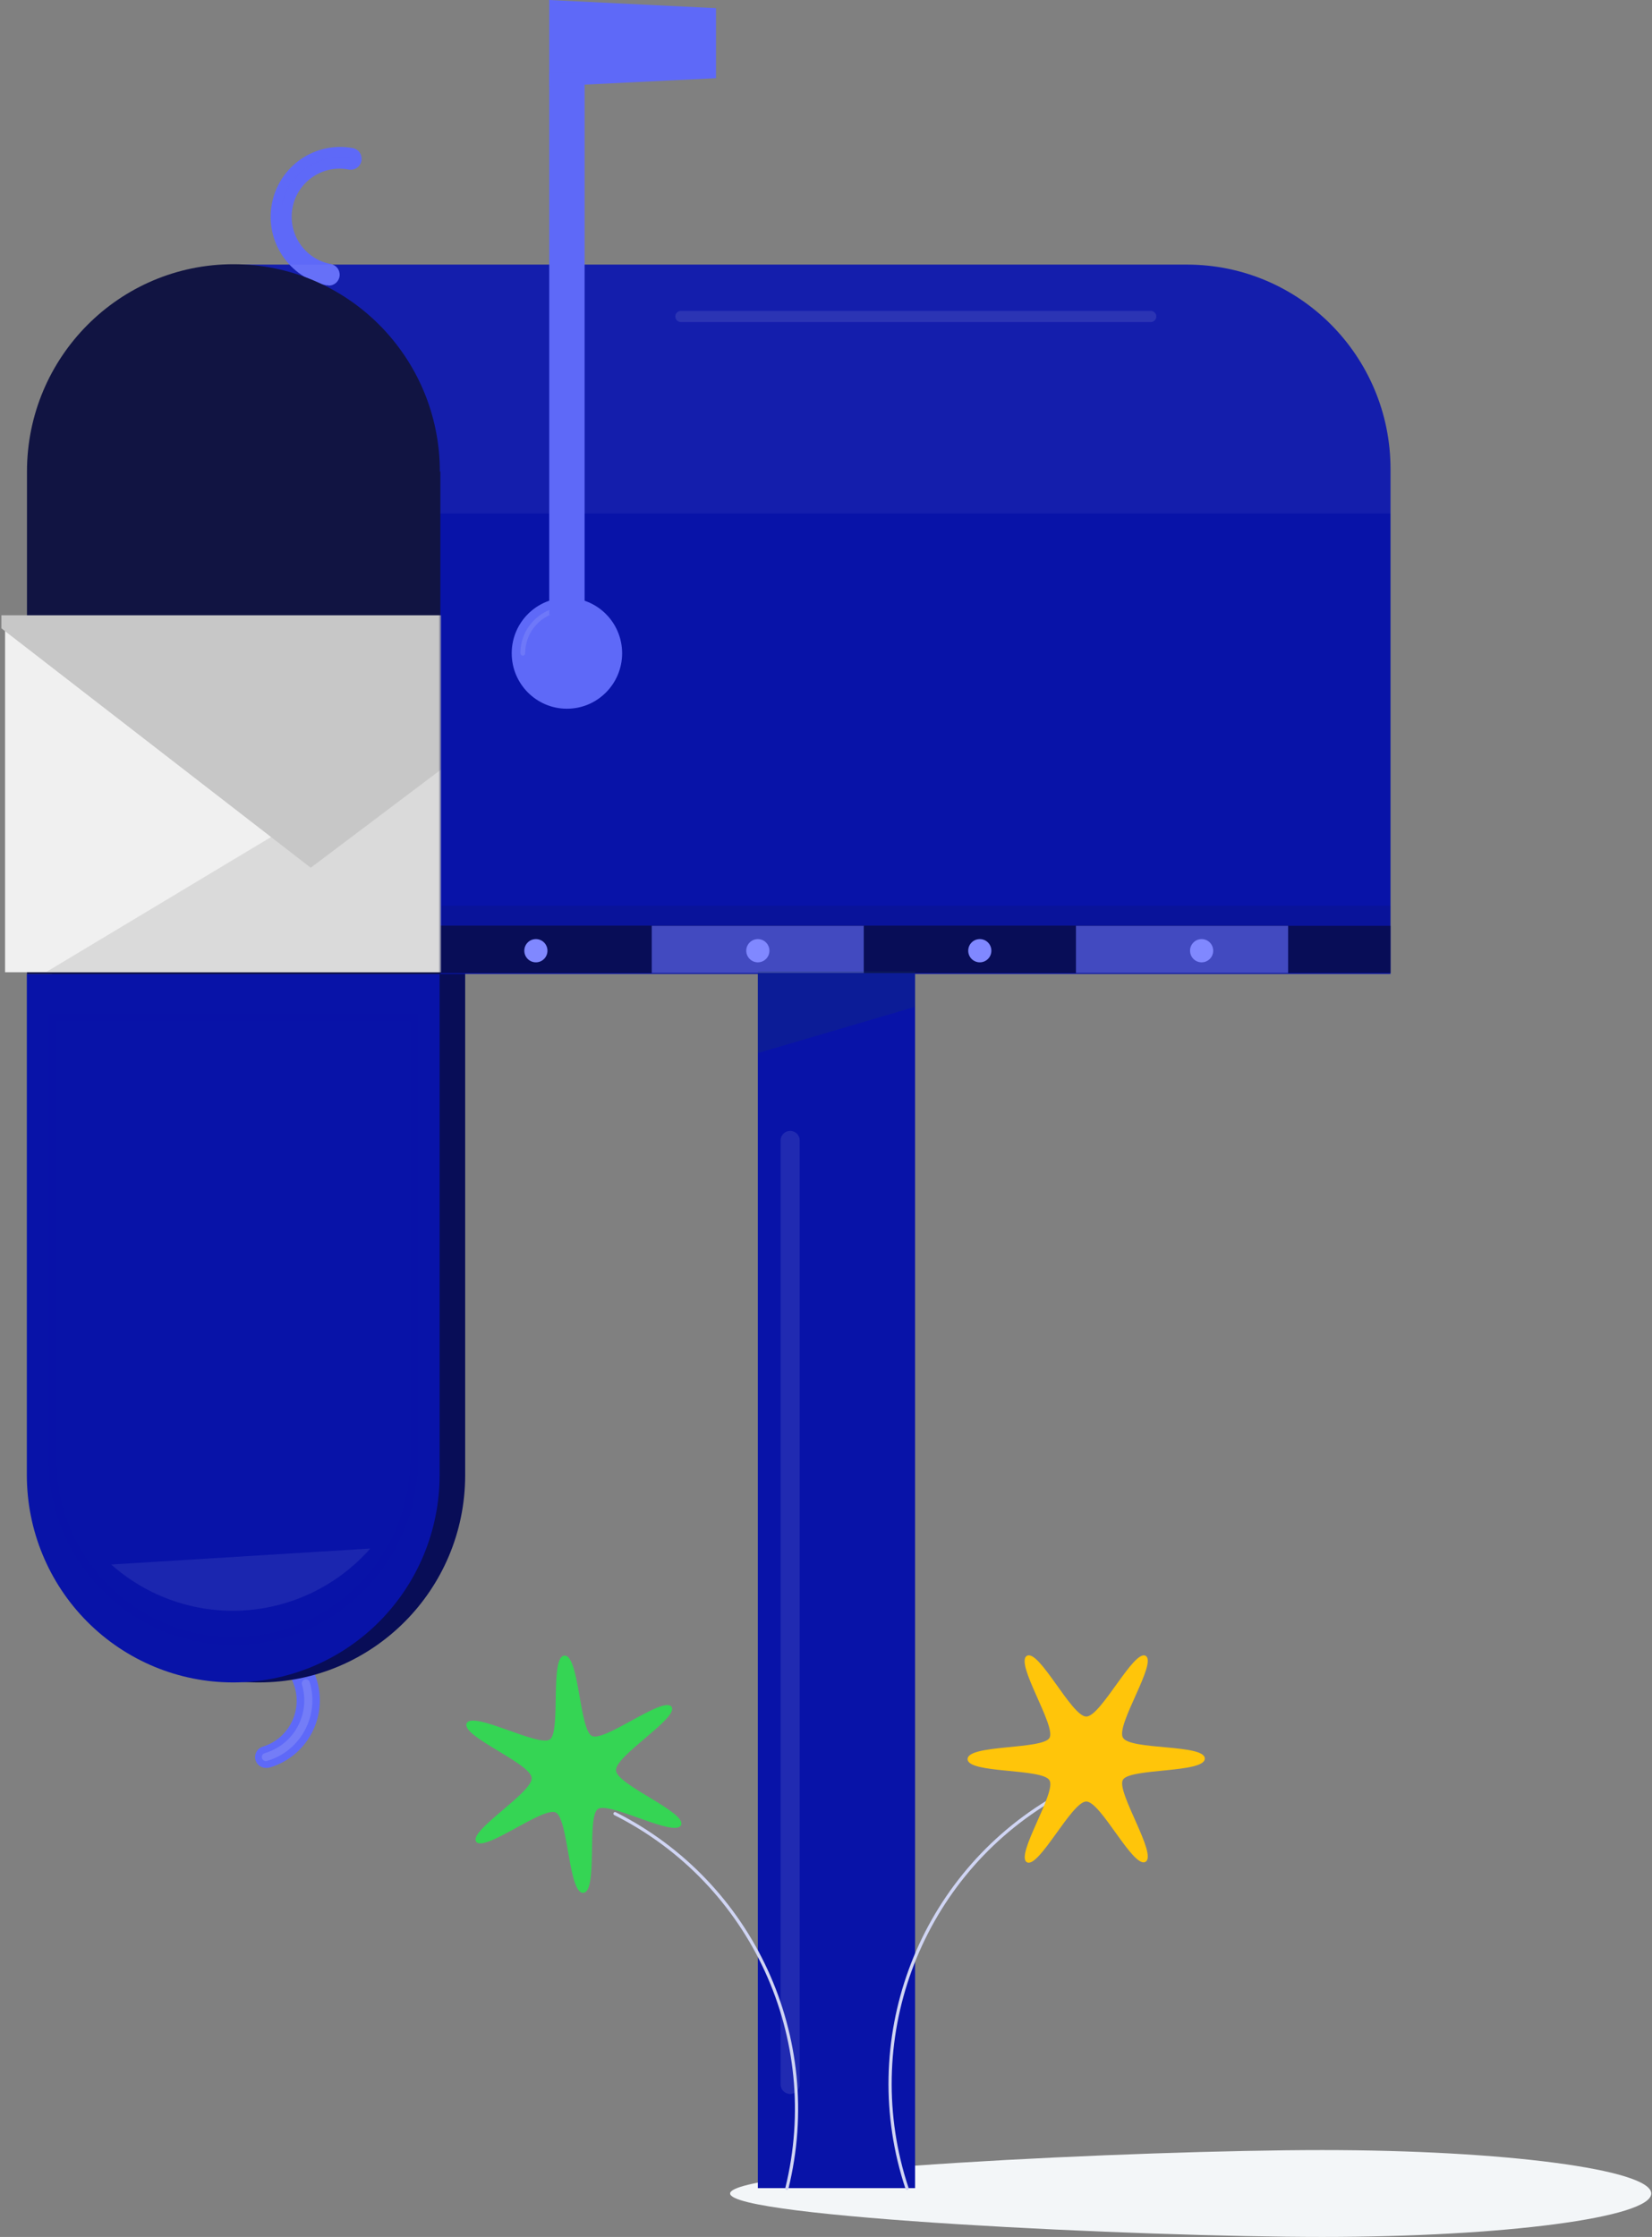 <?xml version="1.0" encoding="UTF-8"?>
<svg width="1038px" height="1405px" viewBox="0 0 1038 1405" version="1.1" xmlns="http://www.w3.org/2000/svg" xmlns:xlink="http://www.w3.org/1999/xlink">
    <rect x="0" y="0" width="1038" height="1405" fill="#808080" stroke="none"/>
    <!-- Generator: Sketch 54.1 (76490) - https://sketchapp.com -->
    <title>mailbox</title>
    <desc>Created with Sketch.</desc>
    <defs>
        <rect id="path-1" x="0" y="0" width="311.692" height="272.847"></rect>
    </defs>
    <g id="Page-1" stroke="none" stroke-width="1" fill="none" fill-rule="evenodd">
        <g id="Artboard" transform="translate(-202, 0)">
            <g id="mailbox" transform="translate(167, 0)">
                <g id="Layer_2">
                    <g>
                        <g id="Shadow" transform="translate(492.807, 1350.378)" fill="#F3F6F8" fill-rule="nonzero">
                            <path d="M0.945,27.34 C0.945,12.253 258.93,0.055 373.057,0.055 C487.184,0.055 579.732,12.253 579.732,27.34 C579.732,42.427 487.184,54.625 373.057,54.625 C258.93,54.625 0.945,42.427 0.945,27.34 Z" id="Shape"></path>
                        </g>
                        <g id="Layer_1-2">
                            <polygon id="Rectangle-path" fill="#0813A8" fill-rule="nonzero" points="511.174 610.054 609.957 610.054 609.957 1374.348 511.174 1374.348"></polygon>
                            <path d="M202.2,1110.408 C198.771,1110.476 195.83,1107.967 195.342,1104.558 C194.854,1101.15 196.973,1097.911 200.282,1097.006 C215.853,1092.135 224.712,1075.68 220.242,1059.931 C215.773,1044.181 199.608,1034.886 183.818,1038.986 C181.477,1039.674 178.948,1039.056 177.184,1037.364 C175.419,1035.672 174.688,1033.164 175.265,1030.784 C175.843,1028.403 177.641,1026.513 179.982,1025.825 C203.177,1019.044 227.455,1032.428 234.208,1055.718 C240.962,1079.009 227.633,1103.386 204.438,1110.167 C203.71,1110.372 202.954,1110.453 202.2,1110.408 Z" id="Shape" fill="#5E69F8" fill-rule="nonzero"></path>
                            <g id="Group" opacity="0.15" transform="translate(199.291, 1053.909)" fill="#F2F3F4" fill-rule="nonzero">
                                <path d="M2.909,52.246 C1.602,52.292 0.471,51.342 0.286,50.042 C0.101,48.743 0.922,47.512 2.19,47.19 C20.389,41.84 30.833,22.698 25.526,4.417 C25.145,3.508 25.316,2.46 25.966,1.721 C26.615,0.981 27.63,0.681 28.575,0.948 C29.521,1.214 30.23,2.001 30.402,2.973 C36.478,23.979 24.461,45.957 3.548,52.085 L2.909,52.246 Z" id="Shape"></path>
                            </g>
                            <path d="M197.245,610.617 L197.245,610.617 C231.695,610.51 264.77,624.177 289.167,648.599 C313.564,673.021 327.276,706.19 327.276,740.781 L327.276,1056.722 L67.613,1056.722 L67.613,740.781 C67.613,668.893 125.651,610.617 197.245,610.617 Z" id="Shape" fill="#080D57" fill-rule="nonzero" transform="translate(197.445, 833.669) rotate(180) translate(-197.445, -833.669) "></path>
                            <path d="M908.701,294.595 L908.701,611.74 L181.421,611.74 L181.421,166.196 L780.827,166.196 C851.45,166.196 908.701,223.682 908.701,294.595 Z" id="Shape" fill="#0813A8" fill-rule="nonzero"></path>
                            <path d="M181.58,611.659 L181.58,611.659 C215.961,611.659 248.933,625.373 273.244,649.784 C297.554,674.194 311.212,707.302 311.212,741.824 L311.212,1056.721 L51.869,1056.721 L51.869,741.824 C51.869,707.288 65.537,674.168 89.865,649.755 C114.193,625.342 147.186,611.638 181.58,611.659 Z" id="Shape" fill="#0813A8" fill-rule="nonzero" transform="translate(181.54, 834.19) rotate(180) translate(-181.54, -834.19) "></path>
                            <ellipse id="Oval" fill="#5E69F8" fill-rule="nonzero" cx="391.213" cy="410.314" rx="34.686" ry="34.828"></ellipse>
                            <ellipse id="Oval" fill="#5E69F8" fill-rule="nonzero" cx="391.213" cy="410.314" rx="19.501" ry="19.581"></ellipse>
                            <polygon id="Shape" fill="#5E69F8" fill-rule="nonzero" points="484.88 49.113 380.104 54.248 380.104 0 484.88 5.136"></polygon>
                            <rect id="Rectangle-path" fill="#080D57" fill-rule="nonzero" x="311.212" y="581.486" width="597.489" height="29.612"></rect>
                            <rect id="Rectangle-path" fill="#080D57" fill-rule="nonzero" x="311.212" y="581.486" width="133.308" height="29.612"></rect>
                            <rect id="Rectangle-path" fill="#424AC0" fill-rule="nonzero" x="444.52" y="581.486" width="133.308" height="29.612"></rect>
                            <polygon id="Rectangle-path" fill="#080D57" fill-rule="nonzero" points="577.828 581.486 711.136 581.486 711.136 611.098 577.828 611.098"></polygon>
                            <rect id="Rectangle-path" fill="#424AC0" fill-rule="nonzero" x="711.056" y="581.486" width="133.308" height="29.612"></rect>
                            <path d="M241.361,179.196 L240.082,179.196 C216.571,174.404 201.298,151.482 205.859,127.831 C210.421,104.181 233.112,88.64 256.706,93.009 C259.104,93.482 261.069,95.204 261.861,97.526 C262.652,99.848 262.149,102.418 260.542,104.267 C258.935,106.116 256.467,106.964 254.069,106.491 C237.759,103.322 221.979,114.029 218.823,130.405 C215.668,146.781 226.331,162.626 242.64,165.795 C246.211,166.329 248.741,169.575 248.401,173.184 C248.061,176.793 244.969,179.505 241.361,179.357 L241.361,179.196 Z" id="Shape" fill="#5E69F8" fill-rule="nonzero"></path>
                            <path d="M212.11,128.88 C213.981,119.16 219.646,110.595 227.842,105.093 C236.039,99.591 246.087,97.609 255.747,99.589" id="Shape" stroke="#5E69F8" stroke-width="0.75" opacity="0.15" stroke-linecap="round"></path>
                            <path d="M363.48,410.314 C363.48,394.935 375.897,382.468 391.213,382.468" id="Shape" stroke="#FFFFFF" stroke-width="3" opacity="0.1" stroke-linecap="round"></path>
                            <path d="M181.58,639.105 L181.58,639.105 C244.315,639.149 295.148,690.227 295.148,753.219 L295.148,1030.721 L67.933,1030.721 L67.933,753.219 C67.933,690.195 118.815,639.105 181.58,639.105 Z" id="Shape" stroke="#0813A8" stroke-width="5" opacity="0.05" transform="translate(181.54, 834.913) rotate(-180) translate(-181.54, -834.913) "></path>
                            <polygon id="Shape" fill="#204458" fill-rule="nonzero" opacity="0.2" points="609.957 632.364 511.174 661.414 511.174 610.054 609.957 610.054"></polygon>
                            <path d="M531.474,716.304 L531.474,1309.185" id="Shape" stroke="#FFFFFF" stroke-width="12" opacity="0.1" stroke-linecap="round"></path>
                            <ellipse id="Oval" fill="#8088FF" fill-rule="nonzero" cx="371.712" cy="597.134" rx="7.273" ry="7.303"></ellipse>
                            <ellipse id="Oval" fill="#8088FF" fill-rule="nonzero" cx="511.174" cy="597.134" rx="7.273" ry="7.303"></ellipse>
                            <ellipse id="Oval" fill="#8088FF" fill-rule="nonzero" cx="650.636" cy="597.134" rx="7.273" ry="7.303"></ellipse>
                            <ellipse id="Oval" fill="#8088FF" fill-rule="nonzero" cx="790.018" cy="597.134" rx="7.273" ry="7.303"></ellipse>
                            <rect id="Rectangle-path" fill="#141414" fill-rule="nonzero" opacity="0.1" x="312.251" y="568.886" width="596.45" height="12.599"></rect>
                            <path d="M908.701,294.595 L908.701,322.521 L906.623,322.521 L181.66,322.521 L181.66,166.196 L781.067,166.196 C851.596,166.329 908.701,223.776 908.701,294.595 L908.701,294.595 Z" id="Shape" fill="#FFFFFF" fill-rule="nonzero" opacity="0.05"></path>
                            <path d="M311.692,296.2 L311.692,611.74 L51.949,611.74 L51.949,296.2 C51.949,224.268 110.022,165.955 181.66,165.955 C253.298,165.955 311.372,224.268 311.372,296.2 L311.692,296.2 Z" id="Shape" fill="#111442" fill-rule="nonzero"></path>
                            <g id="mail" transform="translate(0, 353.906)">
                                <mask id="mask-2" fill="white">
                                    <use xlink:href="#path-1"></use>
                                </mask>
                                <g id="Mask"></g>
                                <g mask="url(#mask-2)">
                                    <g transform="translate(35.709, 32.1)">
                                        <polygon id="Star" fill="#F0F0F0" transform="translate(184.076, 115.959) scale(-1, 1) rotate(-90) translate(-184.076, -115.959) " points="238.179 297.564 75.404 297.564 75.404 22.144 75.404 -65.646 265.464 251.086 292.748 297.564"></polygon>
                                        <polygon id="Star" fill="#DADADA" transform="translate(210.222, 115.653) rotate(-90) translate(-210.222, -115.653) " points="264.326 297.258 101.551 297.258 101.551 21.838 101.551 -65.952 291.61 250.781 318.894 297.258"></polygon>
                                        <polygon id="Star-2" fill="#C7C7C7" transform="translate(197.149, 79.724) rotate(-180) translate(-197.149, -79.724) " points="199.764 159.017 0.177 159.017 0.177 150.807 199.764 0.432 394.121 150.807 394.121 159.017"></polygon>
                                    </g>
                                </g>
                            </g>
                            <path d="M267.655,972.62 C247.392,995.629 218.856,1009.613 188.325,1011.494 C157.794,1013.375 127.769,1003 104.856,982.651" id="Shape" fill="#FFFFFF" fill-rule="nonzero" opacity="0.08"></path>
                            <path d="M462.822,198.777 L758.05,198.777" id="Shape" stroke="#FFFFFF" stroke-width="7" opacity="0.1" stroke-linecap="round"></path>
                            <rect id="Rectangle-path" fill="#5E69F8" fill-rule="nonzero" x="380.104" y="45.822" width="22.218" height="340.257"></rect>
                        </g>
                        <g id="Flower" transform="translate(327.676, 1038.955)">
                            <path d="M277.246,335.553 C246.702,243.692 283.524,142.834 365.958,92.558" id="Shape" stroke="#D0D5F4" stroke-width="2" stroke-linecap="round"></path>
                            <path d="M464.341,65.595 C464.341,74.823 417.187,71.453 412.872,78.916 C408.556,86.379 434.77,125.942 427.097,130.436 C419.425,134.93 399.045,92.558 389.854,92.558 C380.663,92.558 359.964,135.01 352.531,130.677 C345.099,126.343 371.233,86.941 366.757,79.237 C362.282,71.533 315.288,75.144 315.288,65.916 C315.288,56.687 362.441,60.057 366.757,52.594 C371.073,45.131 344.859,5.568 352.531,1.074 C360.204,-3.42 380.583,39.193 389.854,39.193 C399.125,39.193 419.745,-3.259 427.177,1.074 C434.61,5.408 408.396,44.409 412.872,52.434 C417.347,60.459 464.341,56.366 464.341,65.595 Z" id="Shape" fill="#FFC50A" fill-rule="nonzero"></path>
                            <path d="M201.72,335.553 C224.963,241.397 180.118,143.64 93.747,100.182" id="Shape" stroke="#D0D5F4" stroke-width="2" stroke-linecap="round"></path>
                            <path d="M41.399,77.712 C42.118,86.941 1.439,111.016 6.554,117.837 C11.668,124.658 48.512,95.608 56.504,99.46 C64.496,103.312 64.496,150.659 73.847,149.936 C83.198,149.214 75.845,102.268 82.958,97.293 C90.071,92.317 131.39,115.429 135.226,107.404 C139.062,99.379 95.266,82.367 94.387,73.138 C93.507,63.909 134.347,39.835 129.232,33.013 C124.117,26.192 87.274,55.242 79.282,51.39 C71.289,47.538 71.289,0.191 61.939,0.914 C52.588,1.636 59.941,48.582 52.828,53.557 C45.715,58.533 4.396,35.421 0.559,43.446 C-3.277,51.471 40.68,68.483 41.399,77.712 Z" id="Shape" fill="#35D554" fill-rule="nonzero"></path>
                        </g>
                    </g>
                </g>
            </g>
        </g>
    </g>
</svg>